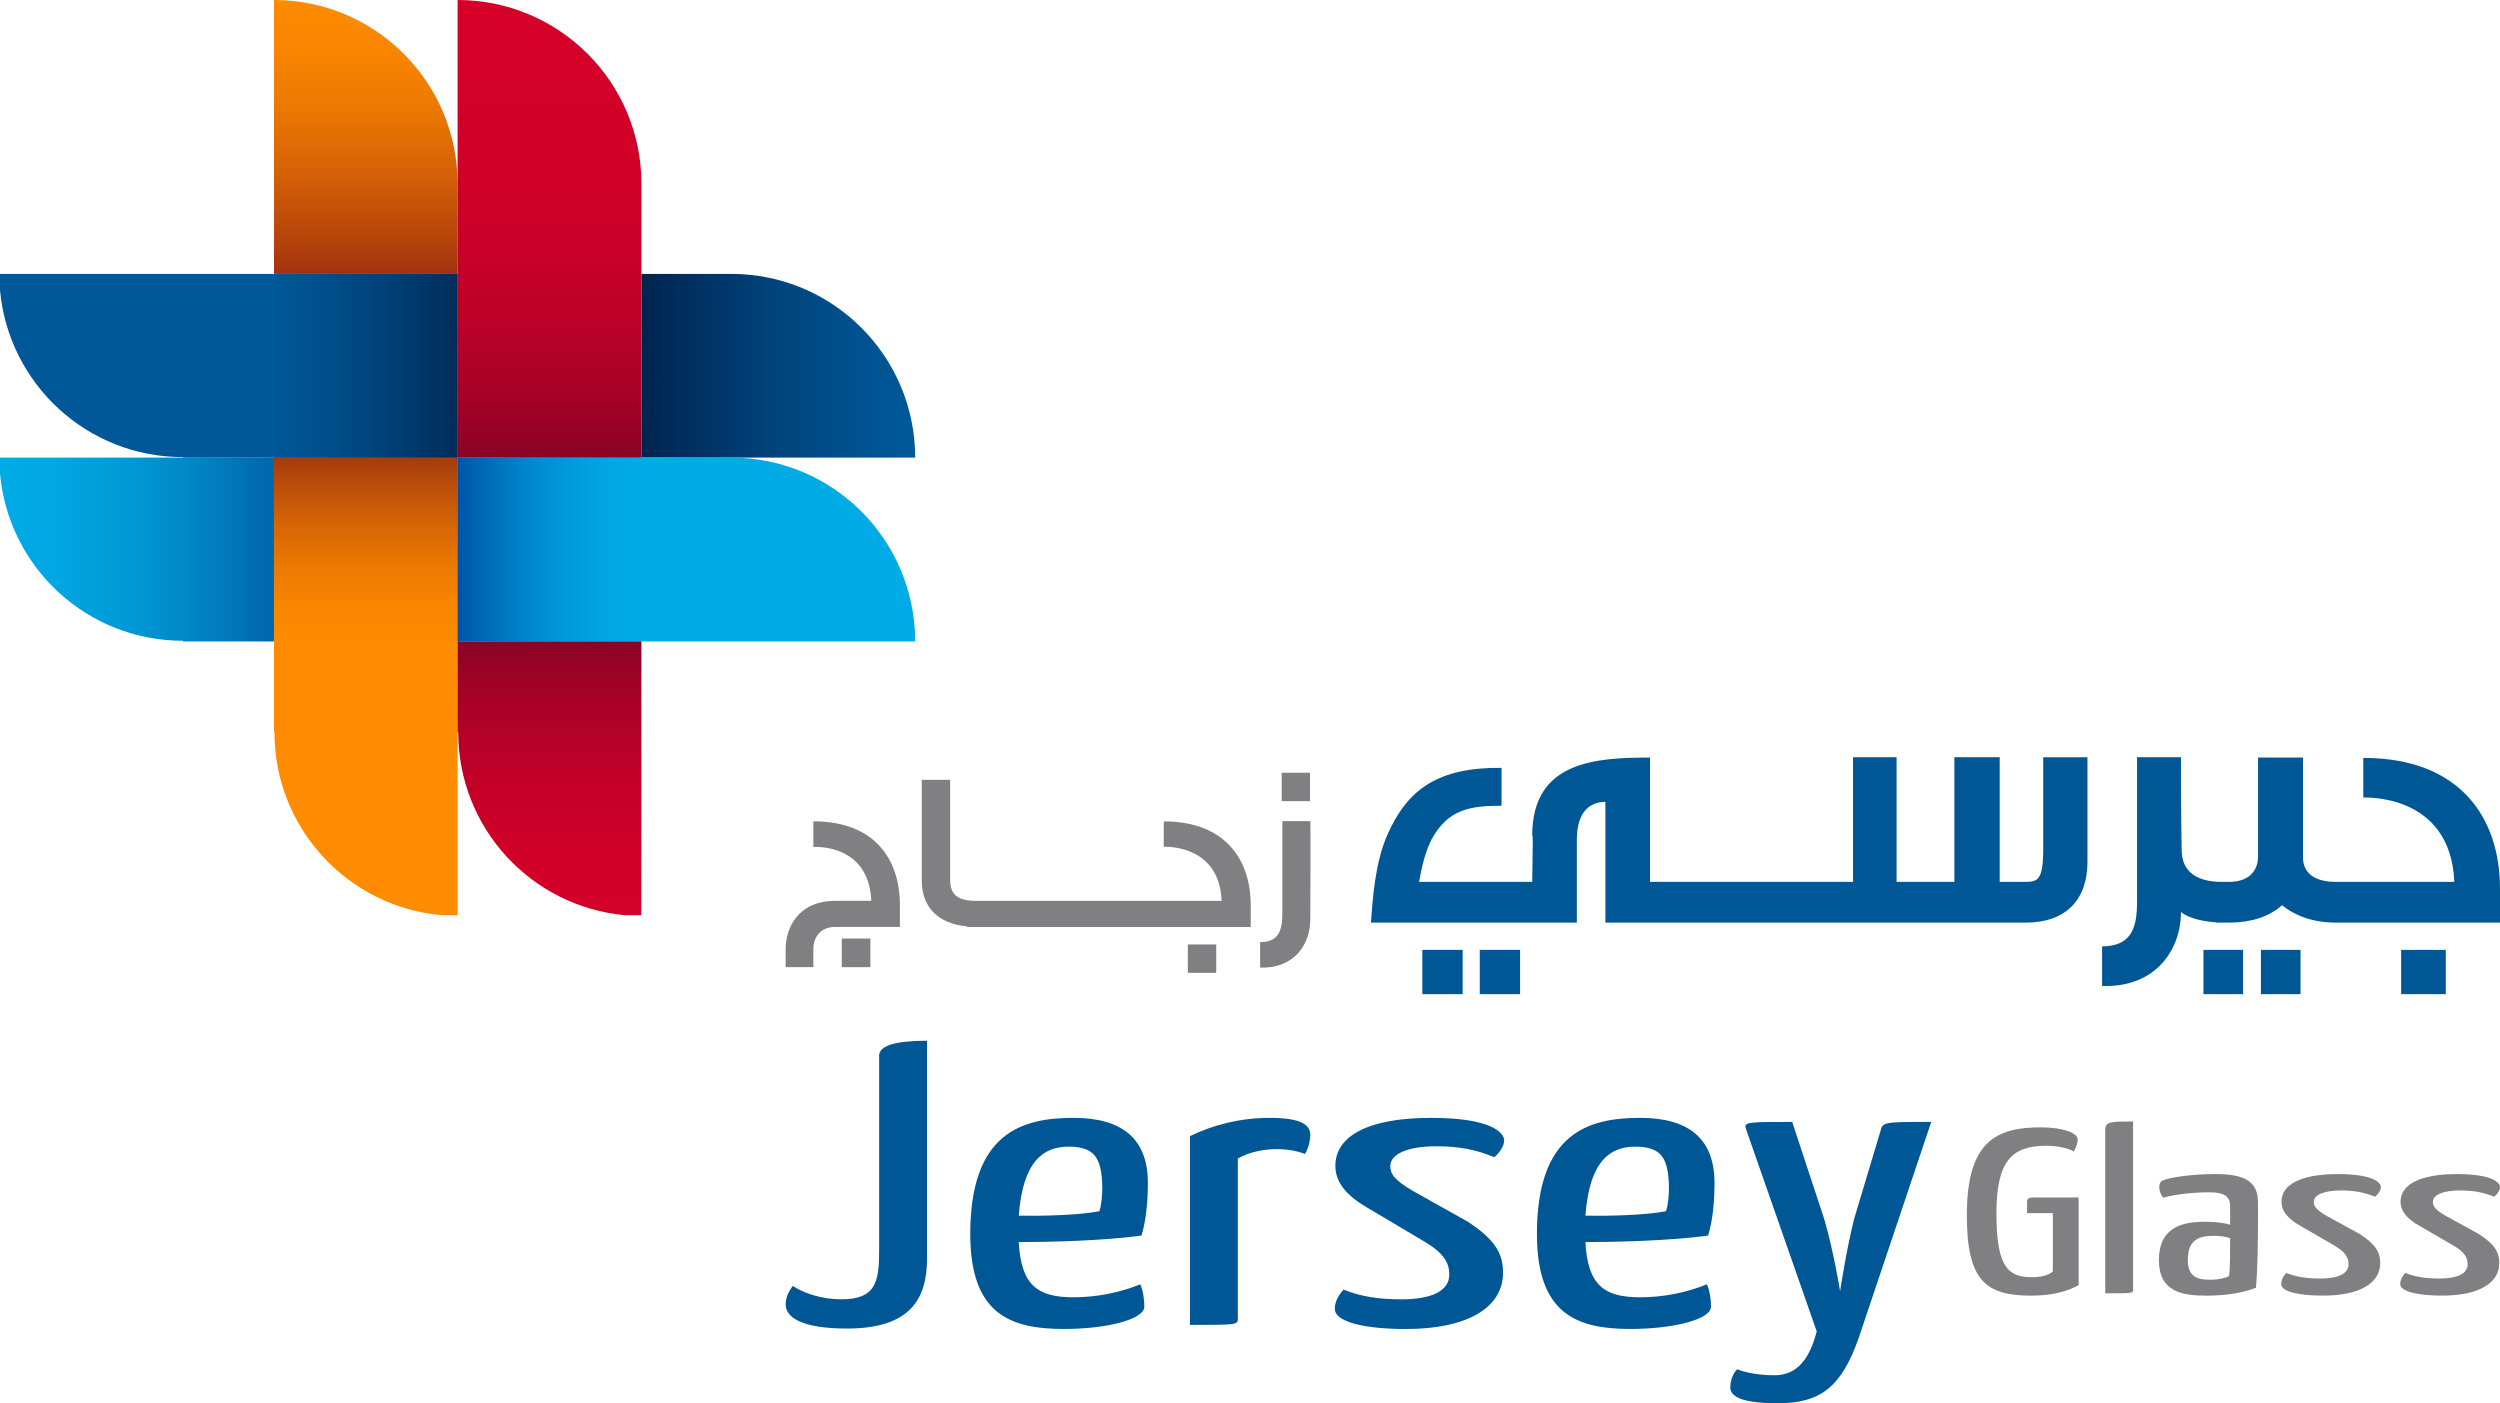 <?xml version="1.0" encoding="UTF-8"?><svg id="Layer_1" xmlns="http://www.w3.org/2000/svg" xmlns:xlink="http://www.w3.org/1999/xlink" viewBox="0 0 110.812 62.199"><defs><style>.cls-1{fill:none;}.cls-2{fill:url(#linear-gradient);}.cls-3{fill:#005795;}.cls-4{fill:#005898;}.cls-5{fill:#00abe6;}.cls-6{fill:#ff8b00;}.cls-7{fill:#808083;}.cls-8{fill:url(#linear-gradient-8);}.cls-9{fill:url(#linear-gradient-3);}.cls-10{fill:url(#linear-gradient-4);}.cls-11{fill:url(#linear-gradient-2);}.cls-12{fill:url(#linear-gradient-6);}.cls-13{fill:url(#linear-gradient-7);}.cls-14{fill:url(#linear-gradient-5);}</style><linearGradient id="linear-gradient" x1="0" y1="24.359" x2="12.145" y2="24.359" gradientUnits="userSpaceOnUse"><stop offset="0" stop-color="#00abe6"/><stop offset=".226" stop-color="#00a6e1"/><stop offset=".48" stop-color="#0098d6"/><stop offset=".746" stop-color="#0082c2"/><stop offset="1" stop-color="#06a"/></linearGradient><linearGradient id="linear-gradient-2" x1="28.431" y1="16.213" x2="40.566" y2="16.213" gradientUnits="userSpaceOnUse"><stop offset="0" stop-color="#00244f"/><stop offset=".131" stop-color="#002d5c"/><stop offset=".492" stop-color="#00447c"/><stop offset=".795" stop-color="#005290"/><stop offset="1" stop-color="#005898"/></linearGradient><linearGradient id="linear-gradient-3" x1="16.213" y1="12.282" x2="16.213" y2="-.167" gradientUnits="userSpaceOnUse"><stop offset="0" stop-color="#a0300e"/><stop offset=".122" stop-color="#b3420b"/><stop offset=".365" stop-color="#d46106"/><stop offset=".599" stop-color="#eb7802"/><stop offset=".815" stop-color="#fa8600"/><stop offset="1" stop-color="#ff8b00"/></linearGradient><linearGradient id="linear-gradient-4" x1="-642.061" y1="494.802" x2="-641.225" y2="494.802" gradientTransform="translate(5325.245 -6860.676) rotate(-90) scale(10.73 -10.73)" gradientUnits="userSpaceOnUse"><stop offset="0" stop-color="#ff8b00"/><stop offset=".178" stop-color="#fa8600"/><stop offset=".388" stop-color="#eb7902"/><stop offset=".613" stop-color="#d46406"/><stop offset=".848" stop-color="#b3460b"/><stop offset="1" stop-color="#9a300f"/></linearGradient><linearGradient id="linear-gradient-5" x1="-705.494" y1="513.293" x2="-704.658" y2="513.293" gradientTransform="translate(-7974.487 -5801.503) rotate(-180) scale(11.334 -11.334)" gradientUnits="userSpaceOnUse"><stop offset="0" stop-color="#00244f"/><stop offset=".371" stop-color="#003b6f"/><stop offset=".771" stop-color="#00508c"/><stop offset="1" stop-color="#005898"/></linearGradient><linearGradient id="linear-gradient-6" x1="-710.533" y1="510.118" x2="-709.697" y2="510.118" gradientTransform="translate(-7089.051 -5085.591) rotate(-180) scale(10.017 -10.017)" gradientUnits="userSpaceOnUse"><stop offset="0" stop-color="#00abe6"/><stop offset=".192" stop-color="#00a6e2"/><stop offset=".407" stop-color="#0098d9"/><stop offset=".634" stop-color="#0082c9"/><stop offset=".868" stop-color="#0063b3"/><stop offset="1" stop-color="#004ea5"/></linearGradient><linearGradient id="linear-gradient-7" x1="24.357" y1="40.994" x2="24.357" y2="28.391" gradientUnits="userSpaceOnUse"><stop offset="0" stop-color="#d40029"/><stop offset=".25" stop-color="#d00028"/><stop offset=".473" stop-color="#c50028"/><stop offset=".685" stop-color="#b30127"/><stop offset=".89" stop-color="#9a0325"/><stop offset="1" stop-color="#890425"/></linearGradient><linearGradient id="linear-gradient-8" x1="24.357" y1="1.949" x2="24.357" y2="20.327" gradientUnits="userSpaceOnUse"><stop offset="0" stop-color="#d40029"/><stop offset=".314" stop-color="#d10028"/><stop offset=".52" stop-color="#c80028"/><stop offset=".696" stop-color="#b90127"/><stop offset=".853" stop-color="#a40226"/><stop offset=".998" stop-color="#890325"/><stop offset="1" stop-color="#890425"/></linearGradient></defs><g><g><path class="cls-1" d="M72.473,50.827c-1.088,0-2.02,.611-2.201,3.059,1.01,.018,2.667-.018,3.573-.198,.104-.324,.13-.738,.13-1.08-.026-1.314-.362-1.781-1.502-1.781Z"/><path class="cls-1" d="M47.357,50.827c-1.088,0-2.02,.611-2.201,3.059,1.01,.018,2.667-.018,3.573-.198,.103-.324,.129-.738,.129-1.08-.026-1.314-.362-1.781-1.501-1.781Z"/><path class="cls-3" d="M38.968,46.796v8.637c0,1.403-.155,2.159-1.683,2.159-.855,0-1.657-.27-2.149-.594-.13,.198-.311,.45-.311,.828,0,.521,.621,1.062,2.719,1.062,2.848,0,3.547-1.35,3.547-3.131v-9.627q-2.124,0-2.124,.666Z"/><path class="cls-3" d="M50.879,52.428c0-1.926-1.113-2.879-3.289-2.879-2.279,0-4.583,.647-4.583,5.146,0,3.527,1.735,4.211,4.143,4.211,1.941,0,3.573-.432,3.573-.99,0-.288-.052-.702-.181-.99-.88,.36-1.916,.576-2.952,.576-1.579,0-2.33-.504-2.434-2.447,1.295,0,3.729-.054,5.438-.288,.207-.648,.285-1.53,.285-2.339Zm-2.149,1.259c-.907,.18-2.564,.216-3.573,.198,.181-2.448,1.114-3.059,2.201-3.059,1.139,0,1.475,.467,1.501,1.781,0,.342-.026,.756-.129,1.08Z"/><path class="cls-3" d="M56.265,49.549c-1.269,0-2.486,.306-3.521,.809v8.368c2.097,0,2.123,0,2.123-.288v-7.09c.518-.288,1.14-.414,1.735-.414,.44,0,.88,.072,1.243,.216,.181-.306,.233-.666,.233-.846,0-.486-.492-.756-1.812-.756Z"/><path class="cls-3" d="M63.669,50.808c.985,0,1.761,.145,2.564,.486,.259-.216,.44-.522,.44-.737,0-.36-.595-1.008-3.237-1.008-2.9,0-4.246,.863-4.246,2.123,0,.594,.31,1.242,1.502,1.908l2.512,1.494c.803,.486,1.036,.917,1.036,1.422,0,.72-.777,1.097-2.123,1.097-1.01,0-1.812-.125-2.564-.431-.284,.306-.388,.611-.388,.846,0,.594,1.321,.9,3.159,.9,2.641,0,4.298-.9,4.298-2.501,0-.9-.414-1.494-1.553-2.25l-2.408-1.35c-.88-.504-1.036-.792-1.036-1.116,0-.557,.803-.882,2.045-.882Z"/><path class="cls-3" d="M75.995,52.428c0-1.926-1.114-2.879-3.288-2.879-2.279,0-4.583,.647-4.583,5.146,0,3.527,1.735,4.211,4.143,4.211,1.942,0,3.573-.432,3.573-.99,0-.288-.052-.702-.181-.99-.881,.36-1.916,.576-2.952,.576-1.579,0-2.331-.504-2.434-2.447,1.294,0,3.729-.054,5.437-.288,.207-.648,.285-1.53,.285-2.339Zm-2.149,1.259c-.906,.18-2.563,.216-3.573,.198,.181-2.448,1.113-3.059,2.201-3.059,1.14,0,1.476,.467,1.502,1.781,0,.342-.026,.756-.13,1.08Z"/><path class="cls-3" d="M83.349,50.143l-1.166,3.887c-.362,1.458-.621,3.203-.621,3.203,0,0-.285-1.763-.699-3.185l-1.424-4.318c-1.709,0-2.071,0-2.071,.197,0,.055,.025,.126,.051,.198l3.107,8.89c-.388,1.493-1.062,1.943-1.89,1.943-.595,0-1.294-.108-1.631-.27-.207,.198-.31,.54-.31,.81,0,.414,.544,.701,2.097,.701,1.89,0,2.848-.701,3.625-2.987l3.185-9.483c-2.123,0-2.149,0-2.253,.414Z"/></g><g><rect class="cls-7" x="37.311" y="41.6" width="1.268" height="1.269"/><path class="cls-7" d="M36.053,36.406v1.138s2.456-.192,2.567,2.385h-1.581c-1.731,0-2.215,1.278-2.215,2.123v.816h1.228v-.816c0-.463,.282-.976,.986-.966h2.849v-.966c0-2.024-1.107-3.715-3.835-3.715Z"/><path class="cls-7" d="M51.583,36.406v1.128s2.466-.141,2.567,2.396h-10.887c-.866,0-1.148-.323-1.148-.936v-4.429h-1.258v4.459c0,1.164,.691,1.911,2.005,2.038v.026h12.576v-.966c0-1.993-1.107-3.715-3.855-3.715Z"/><rect class="cls-7" x="52.65" y="41.863" width="1.259" height="1.258"/><rect class="cls-7" x="56.81" y="34.252" width="1.258" height="1.259"/><path class="cls-7" d="M58.078,36.396h-1.238v3.845c0,.685,.041,1.52-.986,1.52v1.127c1.52,.051,2.225-1.036,2.225-2.133,.02-4.248,0-4.359,0-4.359Z"/></g><g><path class="cls-7" d="M92.137,56.963c-.35,.197-1.022,.467-2.089,.467-2.029,0-2.868-.653-2.868-3.565,0-3.244,1.266-3.896,3.279-3.896,1.007,0,1.632,.259,1.632,.528,0,.197-.076,.383-.168,.539-.274-.145-.716-.249-1.22-.249-1.556,0-2.212,.694-2.212,3.016,0,2.477,.595,2.808,1.586,2.808,.549,0,.839-.166,.915-.259v-2.58h-1.144v-.529c0-.114,.106-.165,.29-.165h1.998v3.886Z"/><path class="cls-7" d="M94.549,57.16c0,.166-.015,.166-1.235,.166v-7.234c0-.383,.244-.383,1.235-.383v7.451Z"/><path class="cls-7" d="M100.086,53.855c0,1.192-.016,2.435-.092,3.222-.427,.176-1.159,.353-2.196,.353-1.083,0-2.105-.177-2.105-1.576,0-1.44,1.006-1.7,2.044-1.7,.336,0,.809,.031,1.113,.135v-.819c0-.497-.336-.622-.946-.622-.778,0-1.586,.114-2.028,.238-.137-.176-.168-.363-.168-.487,0-.103,.046-.228,.168-.28,.259-.114,1.174-.279,2.334-.279,1.297,0,1.876,.331,1.876,1.264v.549Zm-1.952,.922c-.626,0-1.159,.145-1.159,1.057,0,.767,.412,.891,1.022,.891,.336,0,.671-.083,.808-.166,.046-.352,.046-1.119,.046-1.679-.198-.072-.503-.103-.716-.103Z"/><path class="cls-7" d="M102.009,54.362c-.701-.383-.884-.756-.884-1.098,0-.725,.793-1.223,2.502-1.223,1.556,0,1.906,.373,1.906,.58,0,.124-.106,.3-.259,.425-.472-.197-.931-.28-1.51-.28-.732,0-1.205,.186-1.205,.507,0,.187,.092,.353,.61,.643l1.419,.777c.671,.435,.915,.777,.915,1.295,0,.922-.976,1.44-2.532,1.44-1.082,0-1.86-.177-1.86-.518,0-.135,.061-.311,.229-.487,.443,.176,.915,.248,1.51,.248,.793,0,1.25-.217,1.25-.632,0-.29-.137-.538-.61-.818l-1.48-.86Z"/><path class="cls-7" d="M107.288,54.362c-.702-.383-.885-.756-.885-1.098,0-.725,.793-1.223,2.502-1.223,1.556,0,1.907,.373,1.907,.58,0,.124-.107,.3-.259,.425-.473-.197-.931-.28-1.51-.28-.732,0-1.205,.186-1.205,.507,0,.187,.091,.353,.61,.643l1.418,.777c.671,.435,.915,.777,.915,1.295,0,.922-.976,1.44-2.532,1.44-1.083,0-1.861-.177-1.861-.518,0-.135,.061-.311,.229-.487,.442,.176,.915,.248,1.51,.248,.793,0,1.251-.217,1.251-.632,0-.29-.138-.538-.61-.818l-1.48-.86Z"/></g><g><rect class="cls-3" x="65.591" y="42.103" width="1.787" height="1.963"/><rect class="cls-3" x="63.045" y="42.103" width="1.787" height="1.963"/><path class="cls-3" d="M90.566,37.614c0,1.428-.253,1.475-.822,1.475h-1.107v-5.526h-2.009v5.526h-2.562v-5.526h-1.93v5.526h-9v-5.51c-2.436,0-5.22,.173-5.22,3.454,.032,.047,.032-.016,0,2.056h-5.014c.079-.486,.253-1.318,.554-1.884,.727-1.334,1.708-1.491,3.1-1.491v-1.679c-2.832-.032-4.176,.973-5.046,2.936-.57,1.256-.664,2.904-.744,3.924h9.127v-3.674c0-1.35,.68-1.679,1.266-1.679v5.353h18.632c1.708,0,2.736-.942,2.736-2.7v-4.631h-1.961v4.05Z"/><rect class="cls-3" x="97.668" y="42.103" width="1.755" height="1.963"/><rect class="cls-3" x="100.215" y="42.103" width="1.755" height="1.963"/><rect class="cls-3" x="106.43" y="42.103" width="1.978" height="1.963"/><path class="cls-3" d="M104.754,33.595v1.758s3.875-.22,4.033,3.736h-5.252c-.981,0-1.455-.424-1.455-1.083v-4.427h-1.993v4.38c0,.691-.459,1.13-1.281,1.13h-.333c-1.06,0-1.771-.424-1.771-1.413-.032-1.428-.032-4.113-.032-4.113h-1.945v6.012c0,1.067,.063,2.371-1.55,2.371v1.758c2.372,.079,3.495-1.601,3.495-3.281,.396,.33,1.148,.433,1.566,.461v.01h.57c.949,0,1.771-.252,2.341-.769,.617,.487,1.408,.769,2.388,.769h7.276v-1.507c0-3.109-1.74-5.793-6.058-5.793Z"/></g></g><g><path class="cls-2" d="M8.107,20.284H0v.711c.374,4.158,3.86,7.407,8.107,7.407v.031h4.037v-8.149h-4.037Z"/><path class="cls-11" d="M32.418,20.284h8.147c0-4.496-3.646-8.143-8.147-8.143h-3.987v8.143h3.987Z"/><path class="cls-9" d="M20.282,8.143C20.282,3.648,16.633,0,12.144,0V12.143h8.139v-4Z"/><path class="cls-5" d="M32.418,20.284h-12.136v8.149h20.283c0-4.504-3.646-8.149-8.147-8.149"/><path class="cls-6" d="M12.144,20.284v12.174h.022c0,4.249,3.249,7.732,7.398,8.107h.72V20.284H12.144Z"/><path class="cls-4" d="M0,12.142v.714c.374,4.157,3.86,7.405,8.107,7.405v.024h12.175V12.142H0Z"/><rect class="cls-10" x="12.144" y="20.284" width="8.139" height="8.148"/><rect class="cls-1" x="12.144" y="20.284" width="8.139" height="8.148"/><path class="cls-1" d="M12.144,0V12.142h8.139v-3.999C20.282,3.648,16.633,0,12.144,0"/><rect class="cls-14" x="12.144" y="12.142" width="8.139" height="8.142"/><rect class="cls-1" x="12.144" y="12.142" width="8.139" height="8.142"/><rect class="cls-12" x="20.283" y="20.285" width="8.149" height="8.148"/><path class="cls-13" d="M20.282,32.458h.029c0,4.249,3.242,7.732,7.398,8.109h.715l.007-12.135h-8.149v4.027Z"/><path class="cls-8" d="M20.282,0V20.284h8.149V8.143C28.431,3.648,24.784,0,20.282,0"/></g></svg>
